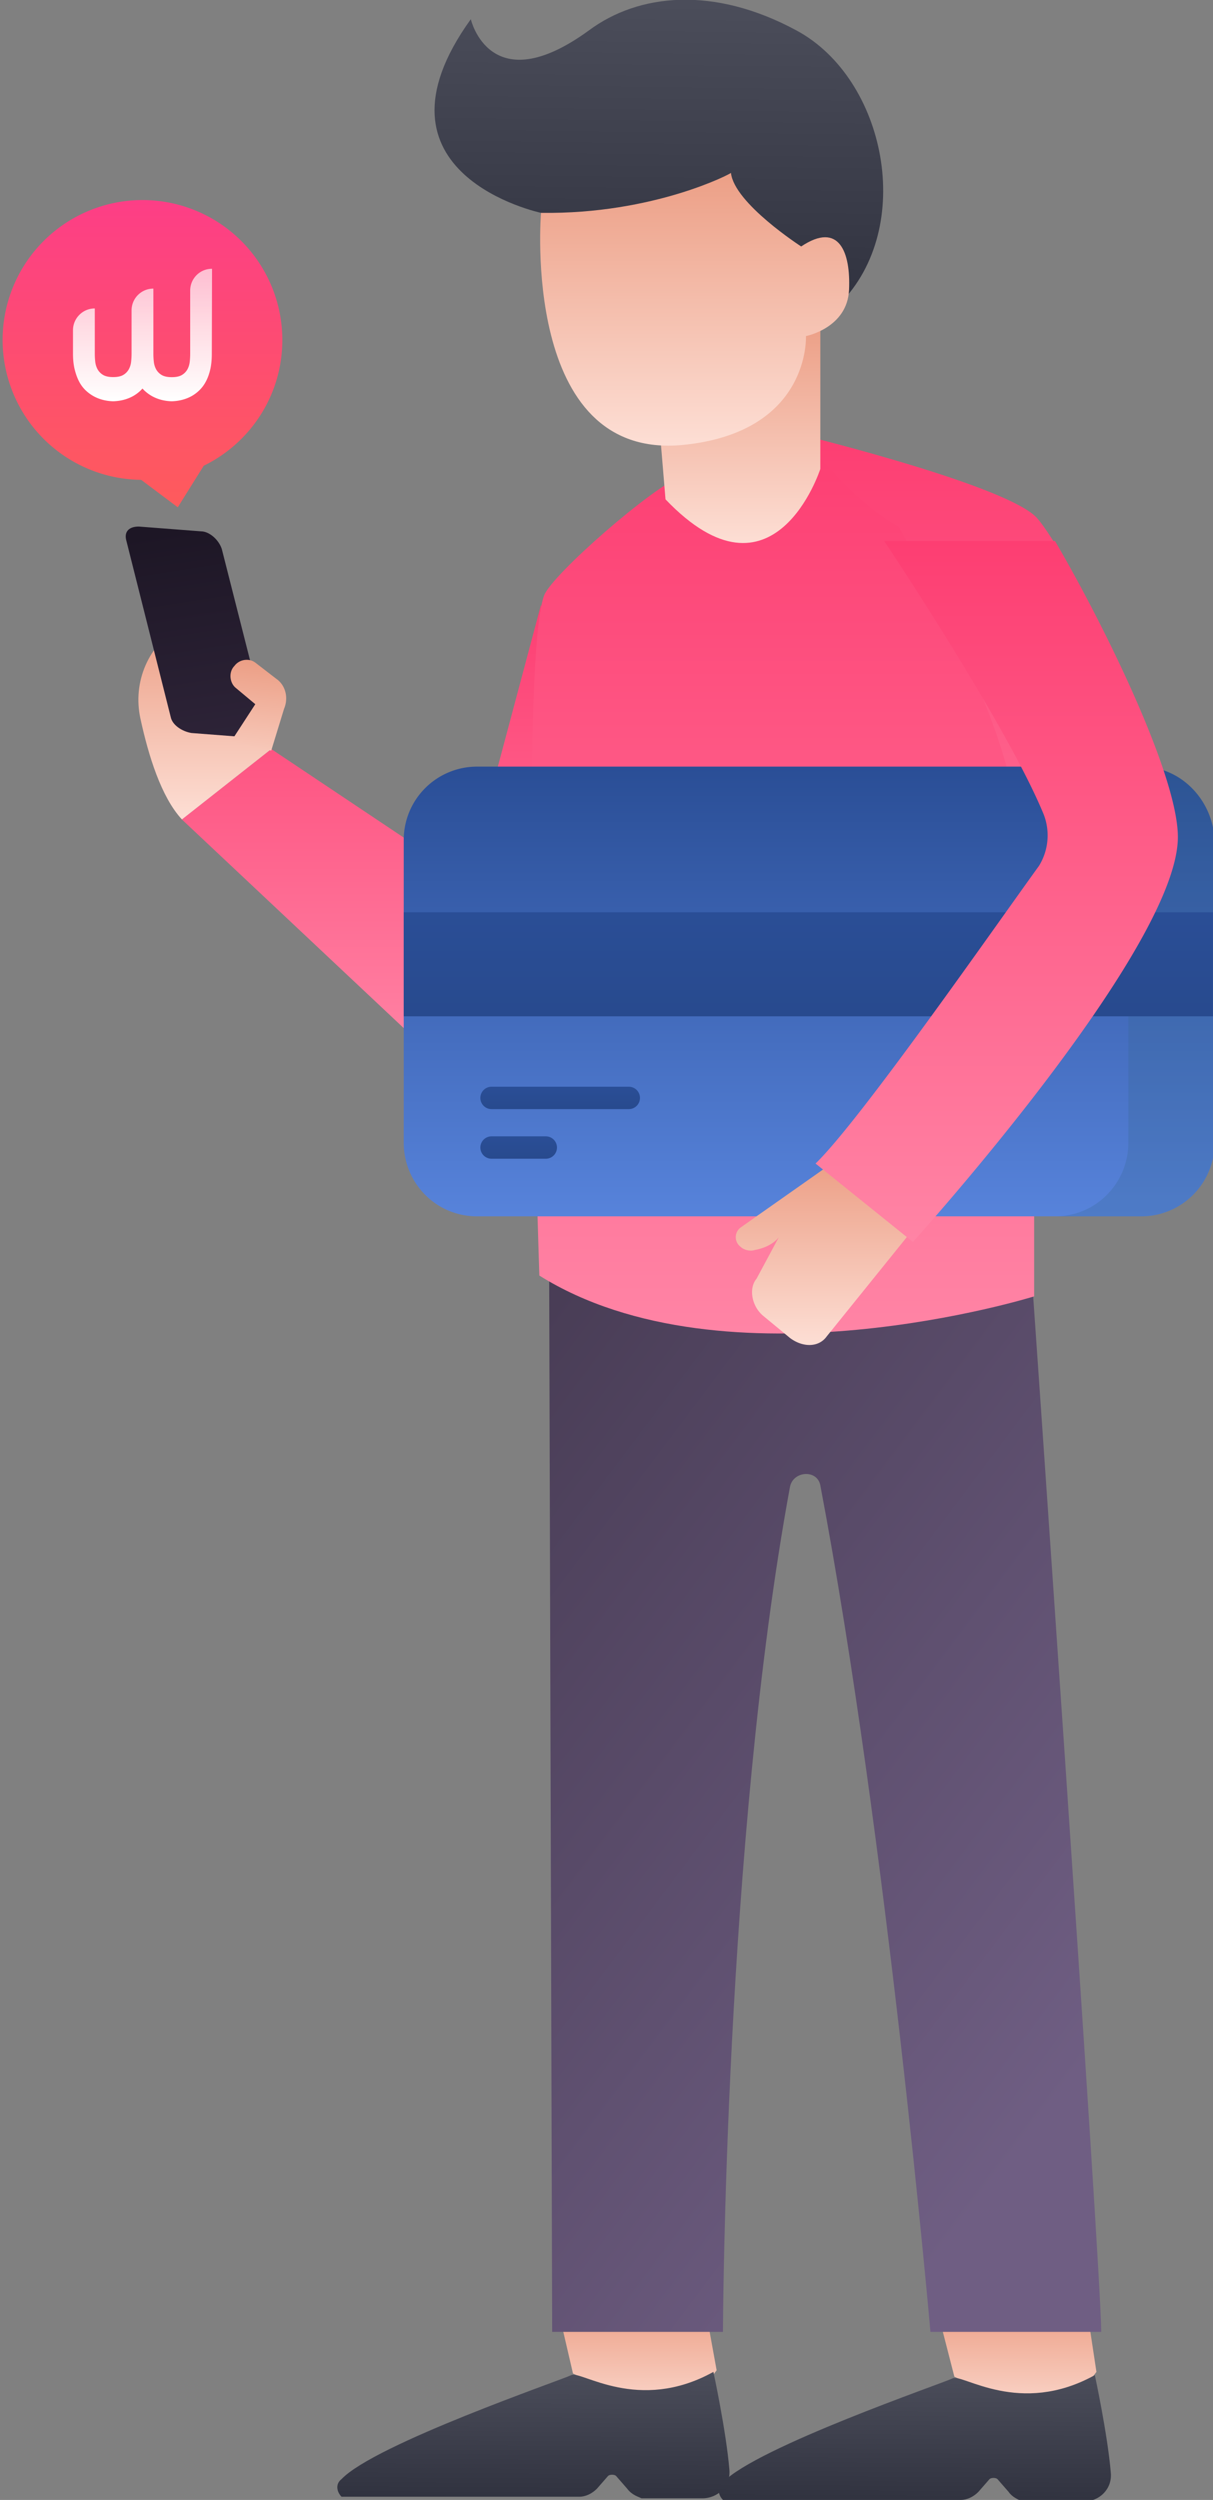 <svg xmlns="http://www.w3.org/2000/svg" xmlns:xlink="http://www.w3.org/1999/xlink" width="116" height="239" fill="none" xmlns:v="https://vecta.io/nano"><rect width="100%" height="100%" fill="#808080" stroke="none"/><g clip-path="url(#W)"><path d="M67.616 221.557l.916 5.049-3.816 5.05-9.921-4.744-1.068-4.59 12.211-1.989 1.679 1.224z" fill="url(#A)"/><path d="M59.982 237.929l-1.068-1.224c-.153-.153-.611-.153-.763 0l-1.068 1.224c-.458.459-1.069.765-1.679.765H32.661c-.458-.459-.611-1.224 0-1.683 3.205-3.366 21.063-9.487 21.979-9.946s6.411 3.673 13.584-.306c0 0 1.221 5.662 1.526 9.334.153 1.53-1.069 2.754-2.595 2.754h-5.8c-.305-.153-.916-.306-1.374-.918z" fill="url(#B)"/><path d="M104.089 221.71l.763 5.049-3.816 5.05-9.768-4.591-1.221-4.743 12.21-1.989 1.832 1.224z" fill="url(#C)"/><path d="M96.458 238.235l-1.068-1.224c-.153-.153-.611-.153-.763 0l-1.068 1.224c-.458.459-1.068.765-1.679.765H69.137c-.458-.459-.611-1.224 0-1.683 3.205-3.366 21.063-9.487 21.979-9.946s6.41 3.673 13.584-.306c0 0 1.221 5.662 1.527 9.334.152 1.53-1.069 2.754-2.595 2.754h-5.8c-.458-.153-1.068-.459-1.374-.918z" fill="url(#D)"/><path d="M51.733 57.837l-7.021 26.317-18.774-12.547-8.547 6.732 24.574 23.104L59.67 85.073l-7.937-27.236z" fill="url(#E)"/><path d="M25.945 71.608L20.45 60.745c-.61-1.224-1.984-1.53-3.205-.918-3.053 1.836-4.579 5.355-3.816 8.874s1.984 7.498 3.968 9.64l8.547-6.732z" fill="url(#F)"/><path d="M19.226 50.799l-5.953-.459c-.916 0-1.374.459-1.221 1.224l4.274 16.984c.153.765 1.069 1.377 1.984 1.53l5.953.459c1.374.153 2.137 2.601 1.221-1.224L21.21 52.482c-.305-.918-1.221-1.683-1.984-1.683z" fill="url(#G)"/><path d="M25.938 71.761l1.221-3.978c.458-1.071.153-2.295-.763-2.907l-1.984-1.53c-.61-.459-1.526-.306-1.984.306-.611.612-.458 1.683.153 2.142l.916.765.916.765-2.289 3.519 3.816.918z" fill="url(#H)"/><path d="M105.311 222.934c0-5.967-6.869-104.199-6.869-104.199s-13.889-13.465-21.368-12.088c-7.479-1.377-24.574 8.569-24.574 8.569l.305 107.718h16.331s.153-46.821 6.411-80.789c.305-1.53 2.595-1.683 2.9-.153 6.41 33.815 10.531 80.942 10.531 80.942h16.332z" fill="url(#I)"/><path d="M77.375 41.772s19.232 4.743 21.826 7.803 12.668 22.186 12.516 28.766c-.153 7.498-13.127 23.716-12.821 22.798v22.798s-29.458 9.181-47.316-1.989c0 0-1.984-58.602.458-65.029.763-1.989 10.379-10.405 13.279-11.476 2.9-1.224 12.058-3.672 12.058-3.672z" fill="url(#J)"/><path d="M111.722 78.341c-.153 6.732-10.532 20.35-12.516 22.492l-.305.306-6.563 5.814-7.784-7.038s14.5-10.252 12.363-23.563c-1.374-9.333-10.99-26.011-10.99-26.011-3.358-1.836-6.563-5.355-9.005-8.416.305-.153.458-.153.458-.153s19.231 4.743 21.826 7.803c2.747 3.06 12.668 22.339 12.516 28.766z" fill="url(#K)"/><path d="M109.125 73.291H45.63a7.01 7.01 0 0 0-7.021 7.038v28.918c0 3.826 3.053 7.039 7.021 7.039h63.495a7.01 7.01 0 0 0 7.021-7.039V80.33c-.152-3.825-3.205-7.038-7.021-7.038z" fill="url(#L)"/><path opacity=".25" d="M109.125 73.291h-8.242a7.01 7.01 0 0 1 7.021 7.038v28.918c0 3.826-3.053 7.039-7.021 7.039h8.242a7.01 7.01 0 0 0 7.021-7.039V80.33c-.153-3.825-3.205-7.038-7.021-7.038z" fill="#34648c"/><path d="M115.994 87.215H38.609v9.946h77.385v-9.946z" fill="url(#M)"/><path d="M60.13 103.893H47.009a1.07 1.07 0 1 0 0 2.142H60.13a1.07 1.07 0 1 0 0-2.142z" fill="url(#N)"/><path d="M52.193 108.636h-5.184a1.07 1.07 0 1 0 0 2.142h5.184a1.07 1.07 0 1 0 0-2.142z" fill="url(#O)"/><path d="M78.448 31.061v13.771s-4.426 13.771-14.805 2.907l-.916-11.017 15.721-5.661z" fill="url(#P)"/><path d="M51.74 20.35s-17.4-3.672-6.716-18.514c0 0 1.832 7.956 11.295 1.071 4.732-3.519 11.905-4.284 19.842 0 8.547 4.59 11.447 18.82 4.121 26.165l-14.195-2.907L51.74 20.35z" fill="url(#Q)"/><path d="M51.738 20.35s-1.984 23.716 13.584 22.186c12.211-1.224 11.753-10.405 11.753-10.405s3.968-.765 4.121-4.437c.153-3.519-.916-6.579-4.579-4.131 0 0-6.411-4.131-6.716-7.038.153 0-7.326 3.978-18.163 3.825z" fill="url(#R)"/><path d="M72.344 122.254c-.763.918-.458 2.601.611 3.519l2.595 2.143c1.221.918 2.747.918 3.511-.153l8.395-10.405-7.937-6.12-8.7 6.12a1.15 1.15 0 0 0 0 1.836c.305.306.916.459 1.374.306 1.679-.306 2.289-1.224 2.289-1.224l-2.137 3.978z" fill="url(#S)"/><path d="M77.992 111.238l9.311 7.497s25.337-28.001 25.337-38.711c0-5.967-7.174-20.503-11.753-28.307H84.555s11.753 17.596 15.263 26.165a5.54 5.54 0 0 1-.458 4.896c-4.426 6.12-17.095 24.328-21.368 28.46z" fill="url(#T)"/><path fill-rule="evenodd" d="M19.483 44.527C23.934 42.356 27 37.786 27 32.5a13.38 13.38 0 0 0-13.375-13.375A13.38 13.38 0 0 0 .25 32.5a13.38 13.38 0 0 0 13.249 13.374L17 48.5l2.483-3.973z" fill="url(#U)"/><path d="M20.273 25.695a2.08 2.08 0 0 0-2.085 2.084v6.036c0 .252-.014.505-.043.772-.029.26-.101.498-.216.714a1.43 1.43 0 0 1-.52.541c-.231.144-.563.216-.981.216s-.75-.072-.981-.216a1.43 1.43 0 0 1-.52-.541 1.96 1.96 0 0 1-.216-.714c-.029-.26-.043-.519-.043-.772v-6.224a2.08 2.08 0 0 0-2.085 2.084v4.132c0 .252-.014.505-.043.772a1.96 1.96 0 0 1-.216.714 1.43 1.43 0 0 1-.519.541c-.231.144-.563.216-.981.216s-.75-.072-.981-.216a1.43 1.43 0 0 1-.519-.541 1.96 1.96 0 0 1-.216-.714c-.029-.26-.043-.519-.043-.772v-4.32c-1.154 0-2.085.938-2.085 2.084v2.236c0 .591.058 1.111.173 1.558s.26.829.433 1.154a3.26 3.26 0 0 0 .613.808 3.82 3.82 0 0 0 .707.526c.556.317 1.198.49 1.912.512.729-.022 1.371-.195 1.934-.512a3.56 3.56 0 0 0 .7-.526l.173-.18.173.18c.231.216.469.389.707.526.556.317 1.198.49 1.912.512.729-.022 1.371-.195 1.934-.512.238-.137.476-.31.7-.526a3.26 3.26 0 0 0 .613-.808c.18-.325.325-.707.433-1.154s.159-.959.159-1.558l.022-8.113z" fill="url(#V)"/></g><defs><linearGradient id="A" x1="52.848" y1="220.333" x2="52.848" y2="232.999" xlink:href="#X"><stop stop-color="#ec9f86"/><stop offset="1" stop-color="#ffe6de"/></linearGradient><linearGradient id="B" x1="30.342" y1="226.304" x2="30.25" y2="240.587" xlink:href="#X"><stop stop-color="#4c4e5b"/><stop offset="1" stop-color="#2c2e3b"/></linearGradient><linearGradient id="C" x1="89.169" y1="220.486" x2="89.169" y2="233.152" xlink:href="#X"><stop stop-color="#ec9f86"/><stop offset="1" stop-color="#ffe6de"/></linearGradient><linearGradient id="D" x1="66.818" y1="226.61" x2="66.727" y2="240.893" xlink:href="#X"><stop stop-color="#4c4e5b"/><stop offset="1" stop-color="#2c2e3b"/></linearGradient><linearGradient id="E" x1="17.391" y1="57.837" x2="17.391" y2="101.402" xlink:href="#X"><stop stop-color="#fd3e72"/><stop offset="1" stop-color="#ff84a5"/></linearGradient><linearGradient id="F" x1="12.48" y1="59.521" x2="12.48" y2="80.574" xlink:href="#X"><stop stop-color="#ec9f86"/><stop offset="1" stop-color="#ffe6de"/></linearGradient><linearGradient id="G" x1="18.954" y1="50.34" x2="24.344" y2="85.517" xlink:href="#X"><stop stop-color="#1d1625"/><stop offset="1" stop-color="#392d45"/></linearGradient><linearGradient id="H" x1="21.723" y1="63.079" x2="20.5" y2="77.5" xlink:href="#X"><stop stop-color="#ec9f86"/><stop offset="1" stop-color="#ffe6de"/></linearGradient><linearGradient id="I" x1="64.156" y1="109.626" x2="131.825" y2="160.515" xlink:href="#X"><stop stop-color="#493d56"/><stop offset="1" stop-color="#6f5e83"/></linearGradient><linearGradient id="J" x1="50.82" y1="41.772" x2="50.82" y2="127.401" xlink:href="#X"><stop stop-color="#fd3e72"/><stop offset="1" stop-color="#ff84a5"/></linearGradient><linearGradient id="K" x1="76.922" y1="41.772" x2="76.922" y2="106.888" xlink:href="#X"><stop stop-color="#fd3e72"/><stop offset="1" stop-color="#ff84a5"/></linearGradient><linearGradient id="L" x1="77.378" y1="73.291" x2="77.378" y2="116.287" xlink:href="#X"><stop stop-color="#2a4e96"/><stop offset="1" stop-color="#5783db"/></linearGradient><linearGradient id="M" x1="77.302" y1="87.215" x2="77.302" y2="97.161" xlink:href="#X"><stop stop-color="#2a4e96"/><stop offset="1" stop-color="#284a8e"/></linearGradient><linearGradient id="N" x1="53.569" y1="103.893" x2="53.569" y2="106.035" xlink:href="#X"><stop stop-color="#2a4e96"/><stop offset="1" stop-color="#284a8e"/></linearGradient><linearGradient id="O" x1="49.601" y1="108.636" x2="49.601" y2="110.778" xlink:href="#X"><stop stop-color="#2a4e96"/><stop offset="1" stop-color="#284a8e"/></linearGradient><linearGradient id="P" x1="61.794" y1="31.061" x2="61.794" y2="54.388" xlink:href="#X"><stop stop-color="#ec9f86"/><stop offset="1" stop-color="#ffe6de"/></linearGradient><linearGradient id="Q" x1="39.363" y1="-1.122" x2="38.898" y2="33.256" xlink:href="#X"><stop stop-color="#4c4e5b"/><stop offset="1" stop-color="#2c2e3b"/></linearGradient><linearGradient id="R" x1="49.903" y1="16.525" x2="49.903" y2="45.703" xlink:href="#X"><stop stop-color="#ec9f86"/><stop offset="1" stop-color="#ffe6de"/></linearGradient><linearGradient id="S" x1="69.345" y1="111.238" x2="69.345" y2="130.645" xlink:href="#X"><stop stop-color="#ec9f86"/><stop offset="1" stop-color="#ffe6de"/></linearGradient><linearGradient id="T" x1="77.992" y1="51.717" x2="77.992" y2="118.668" xlink:href="#X"><stop stop-color="#fd3e72"/><stop offset="1" stop-color="#ff84a5"/></linearGradient><linearGradient id="U" x1=".25" y1="19.125" x2=".25" y2="48.5" xlink:href="#X"><stop stop-color="#fd3e86"/><stop offset="1" stop-color="#fe5b5c"/></linearGradient><linearGradient id="V" x1="6.977" y1="25.695" x2="6.977" y2="38.366" xlink:href="#X"><stop stop-color="#fff" stop-opacity=".65"/><stop offset="1" stop-color="#fff"/></linearGradient><clipPath id="W"><path fill="#fff" d="M0 0h116v239H0z"/></clipPath><linearGradient id="X" gradientUnits="userSpaceOnUse"/></defs></svg>